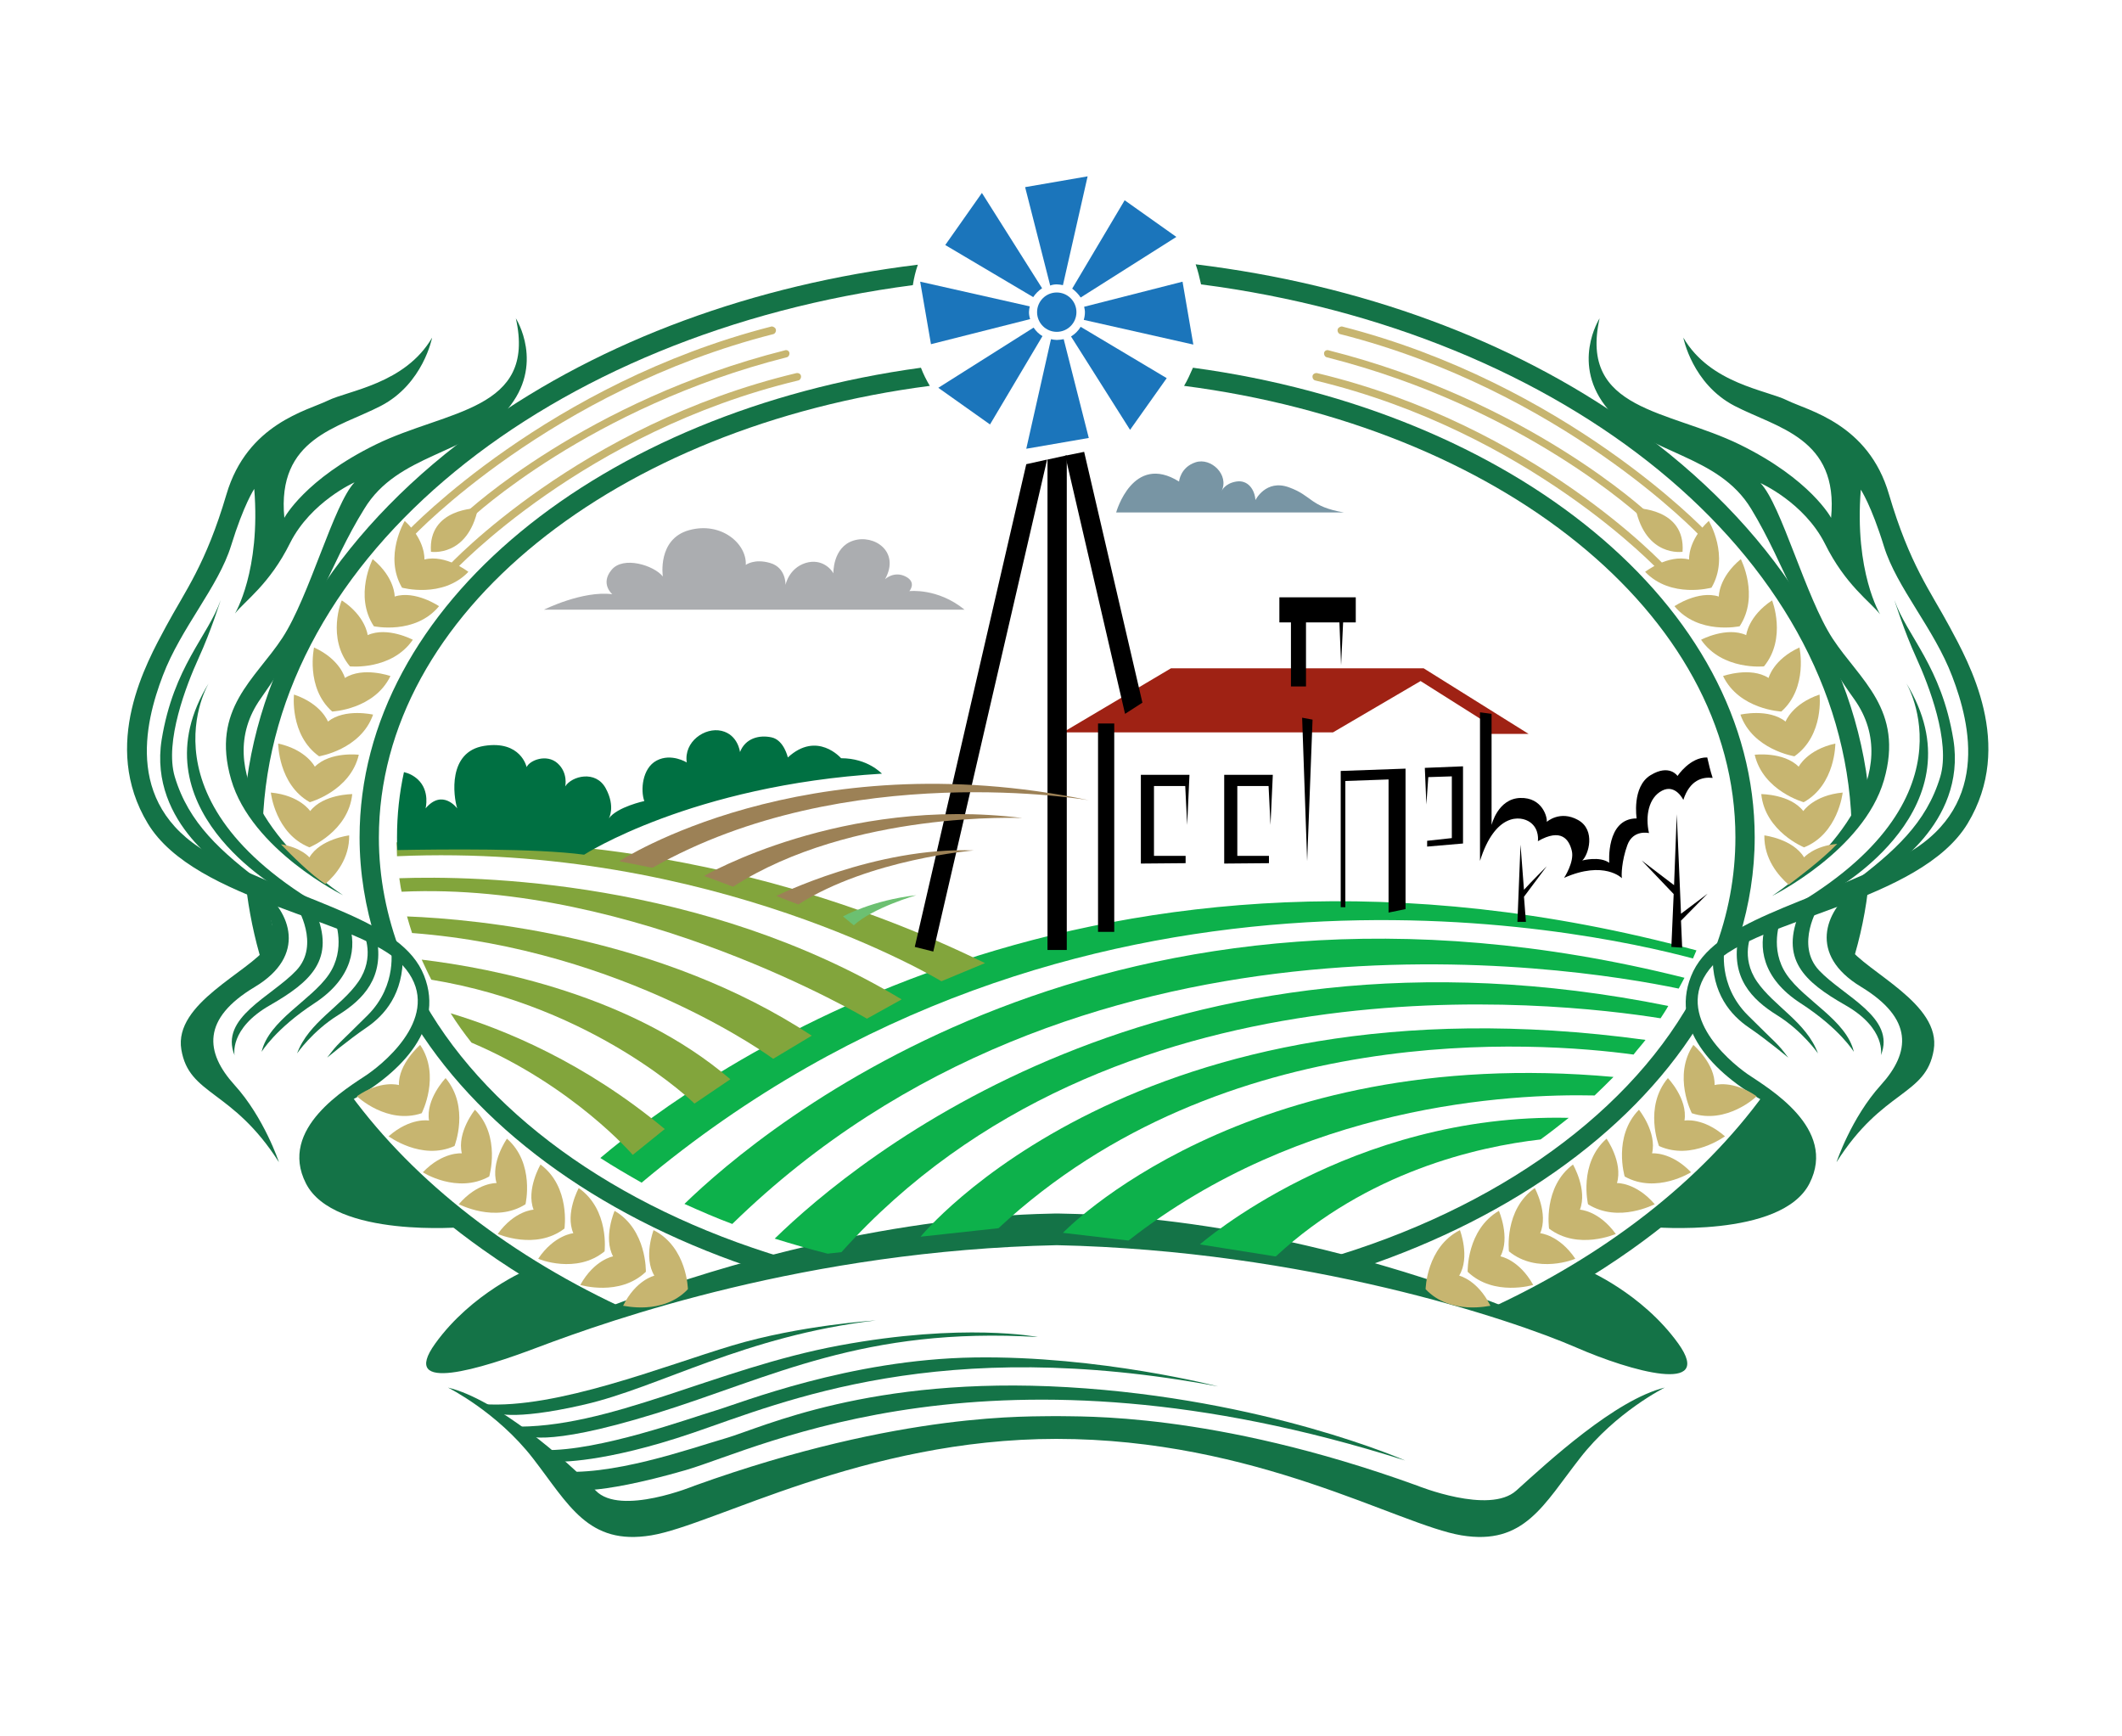 <?xml version="1.0" encoding="utf-8"?>
<!-- Generator: Adobe Illustrator 21.1.0, SVG Export Plug-In . SVG Version: 6.00 Build 0)  -->
<svg version="1.1" id="Layer_1" xmlns="http://www.w3.org/2000/svg" xmlns:xlink="http://www.w3.org/1999/xlink" x="0px" y="0px"
	 viewBox="0 0 550 450" enable-background="new 0 0 550 450" xml:space="preserve">
<g>
	<g>
		<path fill="#147347" d="M435,348.2c-9.5-13.2-24-19.2-24-19.2c-3,2.5-18.8,10.5-18.8,10.5c-63.2-24.8-110.1-24.8-117.7-25v0
			c0,0-0.2,0-0.6,0c-0.4,0-0.6,0-0.6,0v0c-7.6,0.2-53.9,0.5-117.7,25c0,0-15.8-8-18.8-10.5c0,0-14.5,6-24,19.2s12,6.5,26.5,1
			c19.1-7.2,69.9-25.1,134.6-26.5c64.7,1.4,117.8,19.2,134.6,26.5C422.7,355.4,444.5,361.5,435,348.2z"/>
		<path fill="#147347" d="M393,386.3c-7,6.3-25.7-1.3-25.7-1.3c-53.3-19.3-87.7-17.8-93.3-18v0c0,0-0.1,0-0.3,0c-0.2,0-0.3,0-0.3,0
			v0c-5.6,0.2-39.3-1.4-93.3,18c0,0-19.3,8-25.7,1.3c-7.6-8-25.7-23.7-38.3-26.7c0,0,12.7,6.3,22,18.3c9.3,12,14.3,22.7,30.7,20
			c16.3-2.7,55-25,105-25c51.7,0,88.7,22.3,105,25c16.3,2.7,21.3-8,30.7-20c9.3-12,22-18.3,22-18.3
			C418.7,362.7,401.2,378.9,393,386.3z"/>
		<path fill="#147347" d="M428,318c0,0,33.7,3,41-11.3c7.3-14.3-10.7-24.7-16-28.3c-5.3-3.7-20-16.3-9-28.3s53.7-16.3,66-36.7
			s0.3-41.7-4.7-51c-5-9.3-10.3-16-15.7-34.3c-5.3-18.3-21-21.7-26.3-24.3c-5.3-2.7-20-4.3-27-16.3c0,0,2.3,12,13.3,17.7
			s27,8.3,25,29c0,0-5.3-10-23.7-19s-41.7-8.7-36.3-32.7c0,0-7.7,12,2.3,23.7s28.3,11.3,37,25.7c8.7,14.3,13.3,30.7,26.7,49.3
			c13.3,18.7-6,40.7-21.3,51c0,0,23.7-11.7,29-30c5.3-18.3-6.3-26-13.3-36.7c-7-10.7-13.3-34.7-18.7-40.3c0,0,11.3,5,16.7,15.7
			c5.3,10.7,11.7,15,14.3,18.3c0,0-6.7-11-5-32.3c0,0,2.7,4,6,14.7c3.3,10.7,13,21.3,17.7,33.7c4.7,12.3,10.3,34.7-13.7,47
			c-24,12.3-48.3,16.3-54,30.7c-5.7,14.3,7.3,26.3,20,33C458.3,285.7,437,312.7,428,318z"/>
		<path fill="#147347" d="M484,229.8c0,0-9.8,8.8-5,15.5s24.2,14.8,22.2,26.8S488,282.2,476,301.2c0,0,3.8-11.5,11.5-20
			s8.5-17.2-5.2-25.5s-9.2-19.5-1.8-25.2L484,229.8z"/>
		<path fill="#147347" d="M438.3,259.2c-17.5,31.2-53.8,56.1-99.4,68.4c2.5,0.6,6,1.3,9.9,2.3c40.7-12.8,73.3-35.6,91.1-63.8
			C439.3,264.5,438.5,262.1,438.3,259.2z"/>
		<path fill="#147347" d="M457.4,283.3c-16.6,22.9-41.5,42.2-71.9,56.1c2.5,0.7,4.9,1.5,7.2,2.2c10.7-5.2,20.9-11.2,30.2-17.8
			c15.5-11,28.3-23.5,38.2-36.9C460.3,285.7,459.1,284.5,457.4,283.3z"/>
		<path fill="#147347" d="M479.1,230.4c-0.7,5.2-1.7,10.2-3.1,15.2l4,4.3c2.2-7,3.7-14.2,4.4-21.5L479.1,230.4z"/>
		<path fill="#147347" d="M471.4,234.9c0,0-6.2,9.9,0.1,16.6s20,12.2,16,22c0,0,1.5-6.9-9.2-13s-17.1-11.9-11.7-24.4L471.4,234.9z"
			/>
		<path fill="#147347" d="M461.5,238.5c0,0-3,7.4,1.6,14.1s15.5,11.8,17.4,20c0,0-3.6-6-13.8-12.6s-10.9-14.8-9-20.5L461.5,238.5z"
			/>
		<path fill="#147347" d="M454,242c0,0-3,6,1.4,12.4c4.4,6.4,12.8,10.5,15.8,18.6c0,0-4-5.8-10.6-9.9s-12.1-9.8-10-20.2L454,242z"/>
		<path fill="#147347" d="M447,245.6c0,0-1.9,9.6,6,17.5s7.5,7,10.5,11c0,0-5.5-4.6-10.2-7.8s-9.6-8.8-9.4-18.8L447,245.6z"/>
		<path fill="#147347" d="M488.3,226.2c0,0,21.5-12.5,18-34.5c-3.1-19-12-26.8-15.3-36.2c0,0,2.5,8,5.7,15c3.2,7,8.9,21.7,6.2,30.8
			c-3.6,12-11.9,19.4-23.2,27.9L488.3,226.2z"/>
		<path fill="#147347" d="M475.3,230.7c0,0,38.7-21.5,18.7-53.8c0,0,19.5,31.5-32.7,60L475.3,230.7z"/>
		<path fill="#147347" d="M120.3,318c0,0-33.7,3-41-11.3c-7.3-14.3,10.7-24.7,16-28.3c5.3-3.7,20-16.3,9-28.3s-53.7-16.3-66-36.7
			s-0.3-41.7,4.7-51c5-9.3,10.3-16,15.7-34.3s21-21.7,26.3-24.3s20-4.3,27-16.3c0,0-2.3,12-13.3,17.7s-27,8.3-25,29
			c0,0,5.3-10,23.7-19s41.7-8.7,36.3-32.7c0,0,7.7,12-2.3,23.7s-28.3,11.3-37,25.7C85.6,146,80.9,162.3,67.6,181s6,40.7,21.3,51
			c0,0-23.7-11.7-29-30c-5.3-18.3,6.3-26,13.3-36.7c7-10.7,13.3-34.7,18.7-40.3c0,0-11.3,5-16.7,15.7c-5.3,10.7-11.7,15-14.3,18.3
			c0,0,6.7-11,5-32.3c0,0-2.7,4-6,14.7c-3.3,10.7-13,21.3-17.7,33.7c-4.7,12.3-10.3,34.7,13.7,47c24,12.3,48.3,16.3,54,30.7
			c5.7,14.3-7.3,26.3-20,33C89.9,285.7,111.3,312.7,120.3,318z"/>
		<path fill="#147347" d="M64.3,229.8c0,0,9.8,8.8,5,15.5S45,260,47,272s13.2,10.2,25.3,29.2c0,0-3.8-11.5-11.5-20
			S52.3,264,66,255.8s9.2-19.5,1.8-25.2L64.3,229.8z"/>
		<path fill="#147347" d="M76.9,234.9c0,0,6.2,9.9-0.1,16.6c-6.4,6.8-20,12.2-16,22c0,0-1.5-6.9,9.2-13
			c10.6-6.1,17.1-11.9,11.7-24.4L76.9,234.9z"/>
		<path fill="#147347" d="M86.8,238.5c0,0,3,7.4-1.6,14.1s-15.5,11.8-17.4,20c0,0,3.6-6,13.7-12.6s10.9-14.8,9-20.5L86.8,238.5z"/>
		<path fill="#147347" d="M94.3,242c0,0,3,6-1.4,12.4C88.5,260.8,80,264.9,77,273c0,0,4-5.8,10.6-9.9s12.1-9.8,10-20.2L94.3,242z"/>
		<path fill="#147347" d="M101.3,245.6c0,0,1.9,9.6-6,17.5s-7.5,7-10.5,11c0,0,5.5-4.6,10.2-7.8s9.6-8.8,9.4-18.8L101.3,245.6z"/>
		<path fill="#147347" d="M59.9,226.2c0,0-21.5-12.5-18-34.5c3.1-19,12-26.8,15.3-36.2c0,0-2.5,8-5.7,15s-8.9,21.7-6.2,30.8
			c3.6,12,11.9,19.4,23.2,27.9L59.9,226.2z"/>
		<path fill="#147347" d="M72.9,230.7c0,0-38.7-21.5-18.7-53.8c0,0-19.5,31.5,32.7,60L72.9,230.7z"/>
		<path fill="#147347" d="M90.8,283.6c-1.7,1.2-2.8,2.5-3.7,3.6c9.9,13.3,22.6,25.7,38,36.6c9.7,6.9,20.2,13,31.3,18.4
			c1.6-0.6,4-1.4,6.9-2.4C132.7,325.9,107.6,306.5,90.8,283.6z"/>
		<path fill="#147347" d="M110,259.8l-2,6.2c17.6,27.9,49.6,50.5,89.6,63.4c3.3-0.8,6.6-1.6,9.8-2.2
			C162.8,314.8,127.4,290.3,110,259.8z"/>
		<path fill="#147347" d="M63.7,229.1c0.8,7,2.2,13.9,4.3,20.7l4.2-3.7c-1.4-4.8-2.4-9.7-3.1-14.6L63.7,229.1z"/>
		<path fill="#147347" d="M147.2,386c0,0,6.2,2,30.5-5c19.9-5.8,79.5-36.5,186.5-2.5c0,0-36.2-16-87.5-19s-79.2,10.5-88.5,13.2
			s-30.2,10.2-44.5,8.5L147.2,386z"/>
		<path fill="#147347" d="M144.5,378.8c0,0,11.8,0.5,35.2-7.5s64-25.5,136-12c0,0-30.8-8-63.2-7.5s-60.5,11.8-67.2,13.8
			s-30,10.5-44.2,10.2L144.5,378.8z"/>
		<path fill="#147347" d="M135.8,371.8c0,0,4.2,3.8,34.2-5.5s53.8-22.5,99-19.8c0,0-19.2-3.8-51.5,2.2s-59.8,21.8-85.2,21
			L135.8,371.8z"/>
		<path fill="#147347" d="M128,366c0,0,4,2.5,23.5-2s41.5-17.8,75.5-21.8c0,0-19.5,1.2-37.2,6.5s-45.5,16.5-64.5,15.2L128,366z"/>
		<path fill="#147347" d="M241,100c-0.9-1.5-1.7-3.1-2.3-4.7C155.9,106.6,93.2,156.9,93.2,217c0,9.2,1.5,18.1,4.2,26.7l6.5,3.4
			c-3.7-9.6-5.7-19.7-5.7-30C98.2,159,159.8,110.5,241,100z"/>
		<path fill="#147347" d="M309.2,95.3c-0.7,1.6-1.4,3.2-2.3,4.7c81.3,10.5,142.9,58.9,142.9,117c0,10.2-1.9,20.1-5.5,29.5
			c1.1-1,2.5-1.9,4-2.8l2.6-1.1c2.5-8.2,3.9-16.8,3.9-25.6C454.8,156.8,392.1,106.5,309.2,95.3z"/>
		<path fill="#147347" d="M237.9,68.6c-42.5,5.2-81.6,19.5-112.8,41.7c-36.2,25.7-57.7,59.2-61.5,95.2l4.5,8.1
			c2.3-69.7,74.3-127.4,168.5-139.7C236.9,72,237.3,70.3,237.9,68.6z"/>
		<path fill="#147347" d="M422.9,110.2c-31.2-22.2-70.4-36.5-113-41.7c0.6,1.7,1,3.4,1.4,5.2c94.1,12.2,166.1,69.8,168.6,139.4
			l4.6-6.5C481.1,170.2,459.5,136.3,422.9,110.2z"/>
	</g>
	<g>
		<circle fill="#1B75BB" cx="273.9" cy="80.9" r="5.1"/>
		<path fill="#1B75BB" d="M273.9,73.7c0.5,0,1.1,0.1,1.6,0.2l6.4-28.2l-16.2,2.8l6.5,25.5C272.7,73.8,273.3,73.7,273.9,73.7z"/>
		<path fill="#1B75BB" d="M270.1,74.7L254.5,50L245,63.5L267.8,77C268.4,76.1,269.2,75.3,270.1,74.7z"/>
		<path fill="#1B75BB" d="M280.1,84.7c-0.6,1-1.5,1.9-2.5,2.5l15.3,24.2l9.5-13.4L280.1,84.7z"/>
		<path fill="#1B75BB" d="M266.7,80.9c0-0.5,0.1-1,0.2-1.5L238.5,73l2.8,16.2l25.7-6.5C266.8,82.1,266.7,81.5,266.7,80.9z"/>
		<path fill="#1B75BB" d="M267.9,84.9l-24.7,15.6l13.4,9.5l13.6-22.9C269.3,86.6,268.5,85.8,267.9,84.9z"/>
		<path fill="#1B75BB" d="M280.1,77.1l24.8-15.7l-13.4-9.5l-13.6,22.9C278.7,75.4,279.5,76.2,280.1,77.1z"/>
		<path fill="#1B75BB" d="M281.2,80.9c0,0.7-0.1,1.3-0.3,2l28.4,6.4L306.5,73L281,79.5C281.1,80,281.2,80.4,281.2,80.9z"/>
		<path fill="#1B75BB" d="M275.7,87.9c-0.6,0.1-1.2,0.2-1.8,0.2c-0.5,0-1-0.1-1.5-0.2l-6.4,28.4l16.2-2.8L275.7,87.9z"/>
	</g>
	<g>
		<path fill="#C7B570" d="M369.5,334.1c0,0,0.2-10.9,8.9-15.3c0,0,2.7,7-0.2,11.8c0,0,4.8,1.1,8.1,7.8
			C386.3,338.3,376,341,369.5,334.1z"/>
		<path fill="#C7B570" d="M380.4,329.6c0,0-0.3-10.9,8.1-15.8c0,0,3,6.9,0.4,11.8c0,0,4.8,0.8,8.5,7.4
			C397.4,333,387.2,336.1,380.4,329.6z"/>
		<path fill="#C7B570" d="M391.1,324.3c0,0-1.3-10.8,6.7-16.4c0,0,3.6,6.6,1.4,11.7c0,0,4.9,0.4,9.1,6.6
			C408.3,326.3,398.4,330.3,391.1,324.3z"/>
		<path fill="#C7B570" d="M401.5,318.4c0,0-1.6-10.8,6.2-16.6c0,0,3.8,6.5,1.8,11.7c0,0,4.9,0.2,9.3,6.3
			C418.7,319.8,409,324.1,401.5,318.4z"/>
		<path fill="#C7B570" d="M411.6,312.1c0,0-2.5-10.6,4.8-17c0,0,4.3,6.1,2.7,11.5c0,0,4.9-0.2,9.8,5.5
			C428.9,312,419.6,317.1,411.6,312.1z"/>
		<path fill="#C7B570" d="M421.1,304.9c0,0-3.1-10.4,3.7-17.3c0,0,4.7,5.8,3.4,11.3c0,0,4.9-0.5,10.1,4.9
			C438.3,303.8,429.3,309.5,421.1,304.9z"/>
		<path fill="#C7B570" d="M430,297c0,0-4-10.1,2.3-17.6c0,0,5.2,5.4,4.3,11c0,0,4.8-0.9,10.5,4.1C447.1,294.4,438.6,300.9,430,297z"
			/>
		<path fill="#C7B570" d="M438.5,288.5c0,0-5-9.7,0.4-17.7c0,0,5.7,4.9,5.5,10.4c0,0,4.7-1.4,10.9,2.9
			C455.3,284.2,447.5,291.5,438.5,288.5z"/>
		<path fill="#C7B570" d="M467.6,219.6c0,0-10.1-4.1-11.1-13.8c0,0,7.5,0,10.9,4.4c0,0,2.7-4.1,10.2-4.8
			C477.6,205.5,476.4,216.1,467.6,219.6z"/>
		<path fill="#C7B570" d="M467.5,207.9c0,0-10.5-2.9-12.7-12.3c0,0,7.4-0.9,11.4,3.1c0,0,2.2-4.4,9.5-6
			C475.7,192.6,475.8,203.3,467.5,207.9z"/>
		<path fill="#C7B570" d="M465.1,196c0,0-10.8-1.7-14-10.8c0,0,7.3-1.7,11.7,1.8c0,0,1.7-4.6,8.8-7
			C471.6,179.9,472.9,190.5,465.1,196z"/>
		<path fill="#C7B570" d="M461.7,184.4c0,0-10.9-0.5-15.1-9.2c0,0,7.1-2.5,11.8,0.5c0,0,1.2-4.8,8-7.9
			C466.4,167.8,468.7,178.2,461.7,184.4z"/>
		<path fill="#C7B570" d="M457.2,172.7c0,0-10.8,1.1-16.3-6.9c0,0,6.6-3.5,11.7-1.2c0,0,0.5-4.9,6.7-9
			C459.3,155.5,463.2,165.4,457.2,172.7z"/>
		<path fill="#C7B570" d="M450.9,162.3c0,0-10.7,2.3-16.9-5.2c0,0,6.2-4.2,11.5-2.5c0,0-0.1-4.9,5.7-9.7
			C451.2,144.9,456.1,154.4,450.9,162.3z"/>
		<path fill="#C7B570" d="M443.6,152.3c0,0-10.5,2.9-17.2-4.1c0,0,5.9-4.6,11.4-3.2c0,0-0.4-4.9,5.1-10
			C442.9,135,448.4,144.1,443.6,152.3z"/>
		<path fill="#C7B570" d="M436.1,143c0,0-9.5,1.5-12.2-11.3C423.9,131.7,436.9,131.6,436.1,143z"/>
		<path fill="#C7B570" d="M343.2,91.4c-0.1,0.5,0.2,1.1,0.7,1.2c51,12.9,81.6,41.5,81.9,41.8c0.4,0.4,1,0.4,1.4,0
			c0.4-0.4,0.4-1,0-1.4c-0.3-0.3-31.3-29.2-82.8-42.2C343.9,90.6,343.3,90.9,343.2,91.4z"/>
		<path fill="#C7B570" d="M340.2,97.4c-0.1,0.5,0.2,1.1,0.7,1.2c55.5,13.3,89,49.2,89.3,49.5c0.4,0.4,1,0.4,1.4,0.1
			c0.4-0.4,0.4-1,0.1-1.4c-0.3-0.4-34.2-36.7-90.3-50.1C340.9,96.6,340.3,96.9,340.2,97.4z"/>
		<path fill="#C7B570" d="M346.7,85.4c-0.1,0.5,0.2,1.1,0.7,1.2c57.4,14.6,93,52,93.3,52.4c0.4,0.4,1,0.4,1.4,0c0.4-0.4,0.4-1,0-1.4
			c-0.4-0.4-36.4-38.2-94.3-53C347.4,84.6,346.8,84.9,346.7,85.4z"/>
		<path fill="#C7B570" d="M178.3,334.1c0,0-0.2-10.9-8.9-15.3c0,0-2.7,7,0.2,11.8c0,0-4.8,1.1-8.1,7.8
			C161.5,338.3,171.8,341,178.3,334.1z"/>
		<path fill="#C7B570" d="M167.4,329.6c0,0,0.3-10.9-8.1-15.8c0,0-3,6.9-0.4,11.8c0,0-4.8,0.8-8.5,7.4
			C150.4,333,160.6,336.1,167.4,329.6z"/>
		<path fill="#C7B570" d="M156.7,324.3c0,0,1.3-10.8-6.7-16.4c0,0-3.6,6.6-1.4,11.7c0,0-4.9,0.4-9.1,6.6
			C139.5,326.3,149.4,330.3,156.7,324.3z"/>
		<path fill="#C7B570" d="M146.3,318.4c0,0,1.6-10.8-6.2-16.6c0,0-3.8,6.5-1.8,11.7c0,0-4.9,0.2-9.3,6.3
			C129.1,319.8,138.8,324.1,146.3,318.4z"/>
		<path fill="#C7B570" d="M136.2,312.1c0,0,2.5-10.6-4.8-17c0,0-4.3,6.1-2.7,11.5c0,0-4.9-0.2-9.8,5.5
			C118.9,312,128.3,317.1,136.2,312.1z"/>
		<path fill="#C7B570" d="M126.8,304.9c0,0,3.1-10.4-3.7-17.3c0,0-4.7,5.8-3.4,11.3c0,0-4.9-0.5-10.1,4.9
			C109.5,303.8,118.5,309.5,126.8,304.9z"/>
		<path fill="#C7B570" d="M117.8,297c0,0,4-10.1-2.3-17.6c0,0-5.2,5.4-4.3,11c0,0-4.8-0.9-10.5,4.1
			C100.7,294.4,109.2,300.9,117.8,297z"/>
		<path fill="#C7B570" d="M109.3,288.5c0,0,5-9.7-0.4-17.7c0,0-5.7,4.9-5.5,10.4c0,0-4.7-1.4-10.9,2.9
			C92.6,284.2,100.3,291.5,109.3,288.5z"/>
		<path fill="#C7B570" d="M80.2,219.6c0,0,10.1-4.1,11.1-13.8c0,0-7.5,0-10.9,4.4c0,0-2.7-4.1-10.2-4.8
			C70.2,205.5,71.4,216.1,80.2,219.6z"/>
		<path fill="#C7B570" d="M80.3,207.9c0,0,10.5-2.9,12.7-12.3c0,0-7.4-0.9-11.4,3.1c0,0-2.2-4.4-9.5-6
			C72.1,192.6,72.1,203.3,80.3,207.9z"/>
		<path fill="#C7B570" d="M82.7,196c0,0,10.8-1.7,14-10.8c0,0-7.3-1.7-11.7,1.8c0,0-1.7-4.6-8.8-7C76.2,179.9,75,190.5,82.7,196z"/>
		<path fill="#C7B570" d="M86.1,184.4c0,0,10.9-0.5,15.1-9.2c0,0-7.1-2.5-11.8,0.5c0,0-1.2-4.8-8-7.9
			C81.4,167.8,79.1,178.2,86.1,184.4z"/>
		<path fill="#C7B570" d="M90.7,172.7c0,0,10.8,1.1,16.3-6.9c0,0-6.6-3.5-11.7-1.2c0,0-0.5-4.9-6.7-9
			C88.5,155.5,84.6,165.4,90.7,172.7z"/>
		<path fill="#C7B570" d="M96.9,162.3c0,0,10.7,2.3,16.9-5.2c0,0-6.2-4.2-11.5-2.5c0,0,0.1-4.9-5.7-9.7
			C96.6,144.9,91.7,154.4,96.9,162.3z"/>
		<path fill="#C7B570" d="M104.2,152.3c0,0,10.5,2.9,17.2-4.1c0,0-5.9-4.6-11.4-3.2c0,0,0.4-4.9-5.1-10
			C104.9,135,99.4,144.1,104.2,152.3z"/>
		<path fill="#C7B570" d="M111.7,143c0,0,9.5,1.5,12.2-11.3C123.9,131.7,110.9,131.6,111.7,143z"/>
		<path fill="#C7B570" d="M204.6,91.4c0.1,0.5-0.2,1.1-0.7,1.2c-51,12.9-81.6,41.5-81.9,41.8c-0.4,0.4-1,0.4-1.4,0
			c-0.4-0.4-0.4-1,0-1.4c0.3-0.3,31.3-29.2,82.8-42.2C203.9,90.6,204.5,90.9,204.6,91.4z"/>
		<path fill="#C7B570" d="M207.6,97.4c0.1,0.5-0.2,1.1-0.7,1.2c-55.5,13.3-89,49.2-89.3,49.5c-0.4,0.4-1,0.4-1.4,0.1
			c-0.4-0.4-0.4-1-0.1-1.4c0.3-0.4,34.2-36.7,90.3-50.1C207,96.6,207.5,96.9,207.6,97.4z"/>
		<path fill="#C7B570" d="M201.1,85.4c0.1,0.5-0.2,1.1-0.7,1.2c-57.4,14.6-93,52-93.3,52.4c-0.4,0.4-1,0.4-1.4,0
			c-0.4-0.4-0.4-1,0-1.4c0.4-0.4,36.4-38.2,94.3-53C200.4,84.6,201,84.9,201.1,85.4z"/>
		<path fill="#C7B570" d="M463.6,229.3c1.7-1.3,8.6-6.4,12.6-10.6c-6,0.5-8.6,3.5-8.6,3.5c-2.9-4.8-10.3-5.7-10.3-5.7
			C457.2,222.6,460.9,226.9,463.6,229.3z"/>
		<path fill="#C7B570" d="M84.3,229.1c2.8-2.4,6.3-6.7,6.2-12.6c0,0-7.5,0.9-10.3,5.7c0,0-2.2-2.6-7.4-3.4
			C75.5,221.6,80.6,226.7,84.3,229.1z"/>
	</g>
	<path fill="#0DB14B" d="M155.6,300.1c3.4,2.2,7,4.3,10.7,6.4c112-93.9,243.8-65.8,272.5-58.1c0.3-0.7,0.6-1.4,0.9-2.1
		C283.6,204.2,181.6,278.1,155.6,300.1z"/>
	<path fill="#0DB14B" d="M177.4,312c4,1.8,8.1,3.6,12.4,5.2c89.1-87,216.5-67,245.3-61c0.5-0.9,1-1.9,1.5-2.8
		C287.9,216.1,197.7,292.3,177.4,312z"/>
	<path fill="#0DB14B" d="M430.4,263.9c0.7-1.1,1.4-2.1,2-3.2C301.8,234.3,222,300.3,200.8,321c4.5,1.4,9,2.7,13.7,3.9l3.6-0.4
		C288,246.6,402.8,259.5,430.4,263.9z"/>
	<path fill="#0DB14B" d="M423.4,273.3c1-1.3,2.1-2.5,3.1-3.8c-131.9-18-187.9,51-187.9,51l20.2-2.2
		C317.2,264,398.4,269.9,423.4,273.3z"/>
	<path fill="#0DB14B" d="M275.5,319.5l17,2c44.9-35.2,98.7-38.1,120.8-37.6c1.7-1.6,3.3-3.2,4.9-4.8
		C322.3,270.4,275.5,319.5,275.5,319.5z"/>
	<path fill="#0DB14B" d="M311,322.5l19.5,3.1c0.1,0,0.2,0,0.3-0.1c23.6-21.8,52-28.3,68.5-30.2c2.5-1.8,4.9-3.7,7.3-5.6
		C349.9,288.4,311,322.5,311,322.5z"/>
	<path fill="#82A53C" d="M102.8,218.3c0,1.2,0.1,2.4,0.1,3.6c81.8-3.6,141.1,32.4,141.1,32.4l11.3-4.7
		C187.5,216.4,124.3,216.9,102.8,218.3z"/>
	<path fill="#82A53C" d="M103.5,227.6c0.2,1.2,0.3,2.3,0.6,3.5c60.6-2.8,120.6,32.9,120.6,32.9l9-5
		C181.9,227.9,123.2,226.9,103.5,227.6z"/>
	<path fill="#82A53C" d="M106.8,241.8c55.2,4.2,93.6,32.6,93.6,32.6l10-6c-39.1-25.7-86.5-30.2-104.9-30.9
		C105.9,238.9,106.3,240.3,106.8,241.8z"/>
	<path fill="#82A53C" d="M111.8,253.9c42.6,7,68.2,32.1,68.2,32.1l9.3-6.3c-25.4-21.8-61.6-28.8-80-31
		C110.1,250.4,110.9,252.2,111.8,253.9z"/>
	<path fill="#82A53C" d="M122.2,270.2c26.4,11.2,41.8,29.1,41.8,29.1l8.3-6.7c-20.8-17.3-41.5-25.8-55.5-30
		C118.5,265.3,120.3,267.8,122.2,270.2z"/>
	<polygon fill="#9F2214" points="384.5,190.2 396.2,190.2 369,173.2 303.5,173.2 275.5,189.8 345.5,189.8 368.2,176.5 384.5,186.8 	
		"/>
	<rect x="284.6" y="187.5" width="4.2" height="54"/>
	<polygon points="340.2,186.5 338.8,223.2 337.5,186 	"/>
	<path d="M442.5,196.3c-4.5-0.1-7.7,4.8-7.7,4.8s-2.1-3.2-7-0.2s-3.6,11.2-3.6,11.2c-8,0-7.1,11.5-7.1,11.5c-2.5-1.8-7-0.6-7-0.6
		c1.6-1.4,3.6-7.9-1.1-10.5s-8.1,0.5-8.1,0.5c0.2-1.1-1.1-6.4-6.9-6.2s-7.4,7-7.4,7V185l-3-0.4v38.5c3.9-12.4,10.5-11.8,13-10
		s2,4.9,2,4.9c6.1-3.5,8.1-0.4,8.8,2.5s-2,7-2,7c10.4-4.6,15,0.1,15,0.1c-0.2-0.6-0.1-4.5,1.4-8.6s5.6-3.1,5.6-3.1
		c-1-4.4-0.1-9.2,3.4-11s5.5,2.4,5.5,2.4c1.7-5.2,5-6,7.6-5.7C443.3,199.8,442.9,198,442.5,196.3z"/>
	<polygon points="442.6,231.6 435.7,236.8 434.6,211 433.9,229.4 425.5,223 433.8,231.7 433.2,245.4 436,245.6 435.7,238.6 	"/>
	<path d="M400.9,224.5c0,0-4.4,4.4-5.9,6.1l-0.9-11.7l-0.8,20h2.2l-0.5-6.5L400.9,224.5z"/>
	<polygon points="266,120.3 237.1,245.4 241.9,246.6 271.4,119.1 	"/>
	<polygon points="271.5,119.1 271.5,246.2 276.5,246.2 276.5,118 	"/>
	<polygon points="296.1,182.1 281,117.1 276.1,118.1 291.6,185 	"/>
	<path fill="#9C8156" d="M160.5,223.2c0,0,47.5-31.2,121.8-15.8c0,0-63-11-113.2,17.5L160.5,223.2z"/>
	<path fill="#9C8156" d="M182.5,227c0,0,35.8-20.8,82.5-15c0,0-44.2-2-75,17.8L182.5,227z"/>
	<path fill="#9C8156" d="M201.2,232.2c0,0,25.8-12.8,51.2-11.8c0,0-27,2.2-45.5,14L201.2,232.2z"/>
	<path fill="#6CC071" d="M218.5,237.5c0,0,7.5-4.2,19-5.5c0,0-11.2,3.2-16.2,7.8L218.5,237.5z"/>
	<path fill="#007042" d="M218,196.5c0,0-6.2-7.2-13.8-0.2c0,0-1-4.5-4.2-5.2s-6.8,0.2-8.2,3.8c0,0-0.5-4.5-4.8-5.5s-9.8,2.8-9,8.2
		c0,0-4-2.5-7.8-0.5s-4.2,7.8-3.2,10.5c0,0-7,1.5-9.2,4.5c0,0,1.8-3-0.8-7.8s-8.8-3.2-10.5-0.5c0,0,0.8-3.5-2-6s-7.2-0.8-8,1
		c0,0-1.5-7-11-5.5s-8,13-7,16.2c0,0-3.8-5.2-8.2,0c0,0,1.2-4.5-2-7.5c-1.1-1-2.3-1.6-3.6-1.9c-1.2,5.5-1.8,11.1-1.8,16.9
		c0,1.1,0,2.2,0.1,3.3c11.7-0.2,35.7-0.5,48.4,1.2c0,0,27.8-18,77.2-21C228.5,200.5,225,196.5,218,196.5z"/>
	<path fill="#ABADB0" d="M250,158H141c0,0,10-5,17.7-4c0,0-3.2-2.7-0.2-6.3c3-3.7,11-1.2,13.3,1.7c0,0-1.5-9.7,6.8-12
		c8.3-2.3,15,3.5,14.7,9c0,0,2.2-1.7,6.3-0.5c4.2,1.2,4,5.7,4,5.7s0.8-4.3,5.2-5.7c4.3-1.3,6.8,1.8,7.2,2.7c0,0-0.2-6.8,5.2-8.5
		c5.3-1.7,12.2,2.8,8.2,10c0,0,2.3-2.2,5.3-0.7s1,3.8,1,3.8S243,152.3,250,158z"/>
	<path fill="#7895A4" d="M348.3,132.8h-59c0,0,4.3-15.5,16.3-8c0,0,0.3-3.7,4.3-5c4-1.3,8.8,3.3,6.7,7.5c0,0,0.8-2,3.8-2.5
		s4.8,2,5,4.8c0,0,2.7-5.5,8.7-3.3C340.2,128.5,339.5,131.3,348.3,132.8z"/>
	<polygon points="308.3,200.8 295.7,200.8 295.7,223.8 307.3,223.7 307.3,221.8 299.1,221.8 299.1,203.7 307.2,203.7 307.7,213.8 	
		"/>
	<polygon points="329.9,200.8 317.3,200.8 317.3,223.8 328.9,223.7 328.9,221.8 320.7,221.8 320.7,203.7 328.8,203.7 329.3,213.8 	
		"/>
	<polygon points="364.3,235.6 364.3,199.2 347.5,199.8 347.5,235.1 348.7,235.1 348.7,202.4 359.9,202 359.9,236.5 	"/>
	<polygon points="379.2,198.6 379.2,218.6 369.9,219.4 369.9,217.9 376.3,217.2 376.3,201.2 370.2,201.4 369.7,208.5 369.3,199 	"/>
	<rect x="331.6" y="154.8" width="19.8" height="6.5"/>
	<rect x="334.6" y="159.5" width="3.9" height="18.4"/>
	<polygon points="348.3,157.5 347.6,172.4 347,157.2 	"/>
</g>
</svg>
